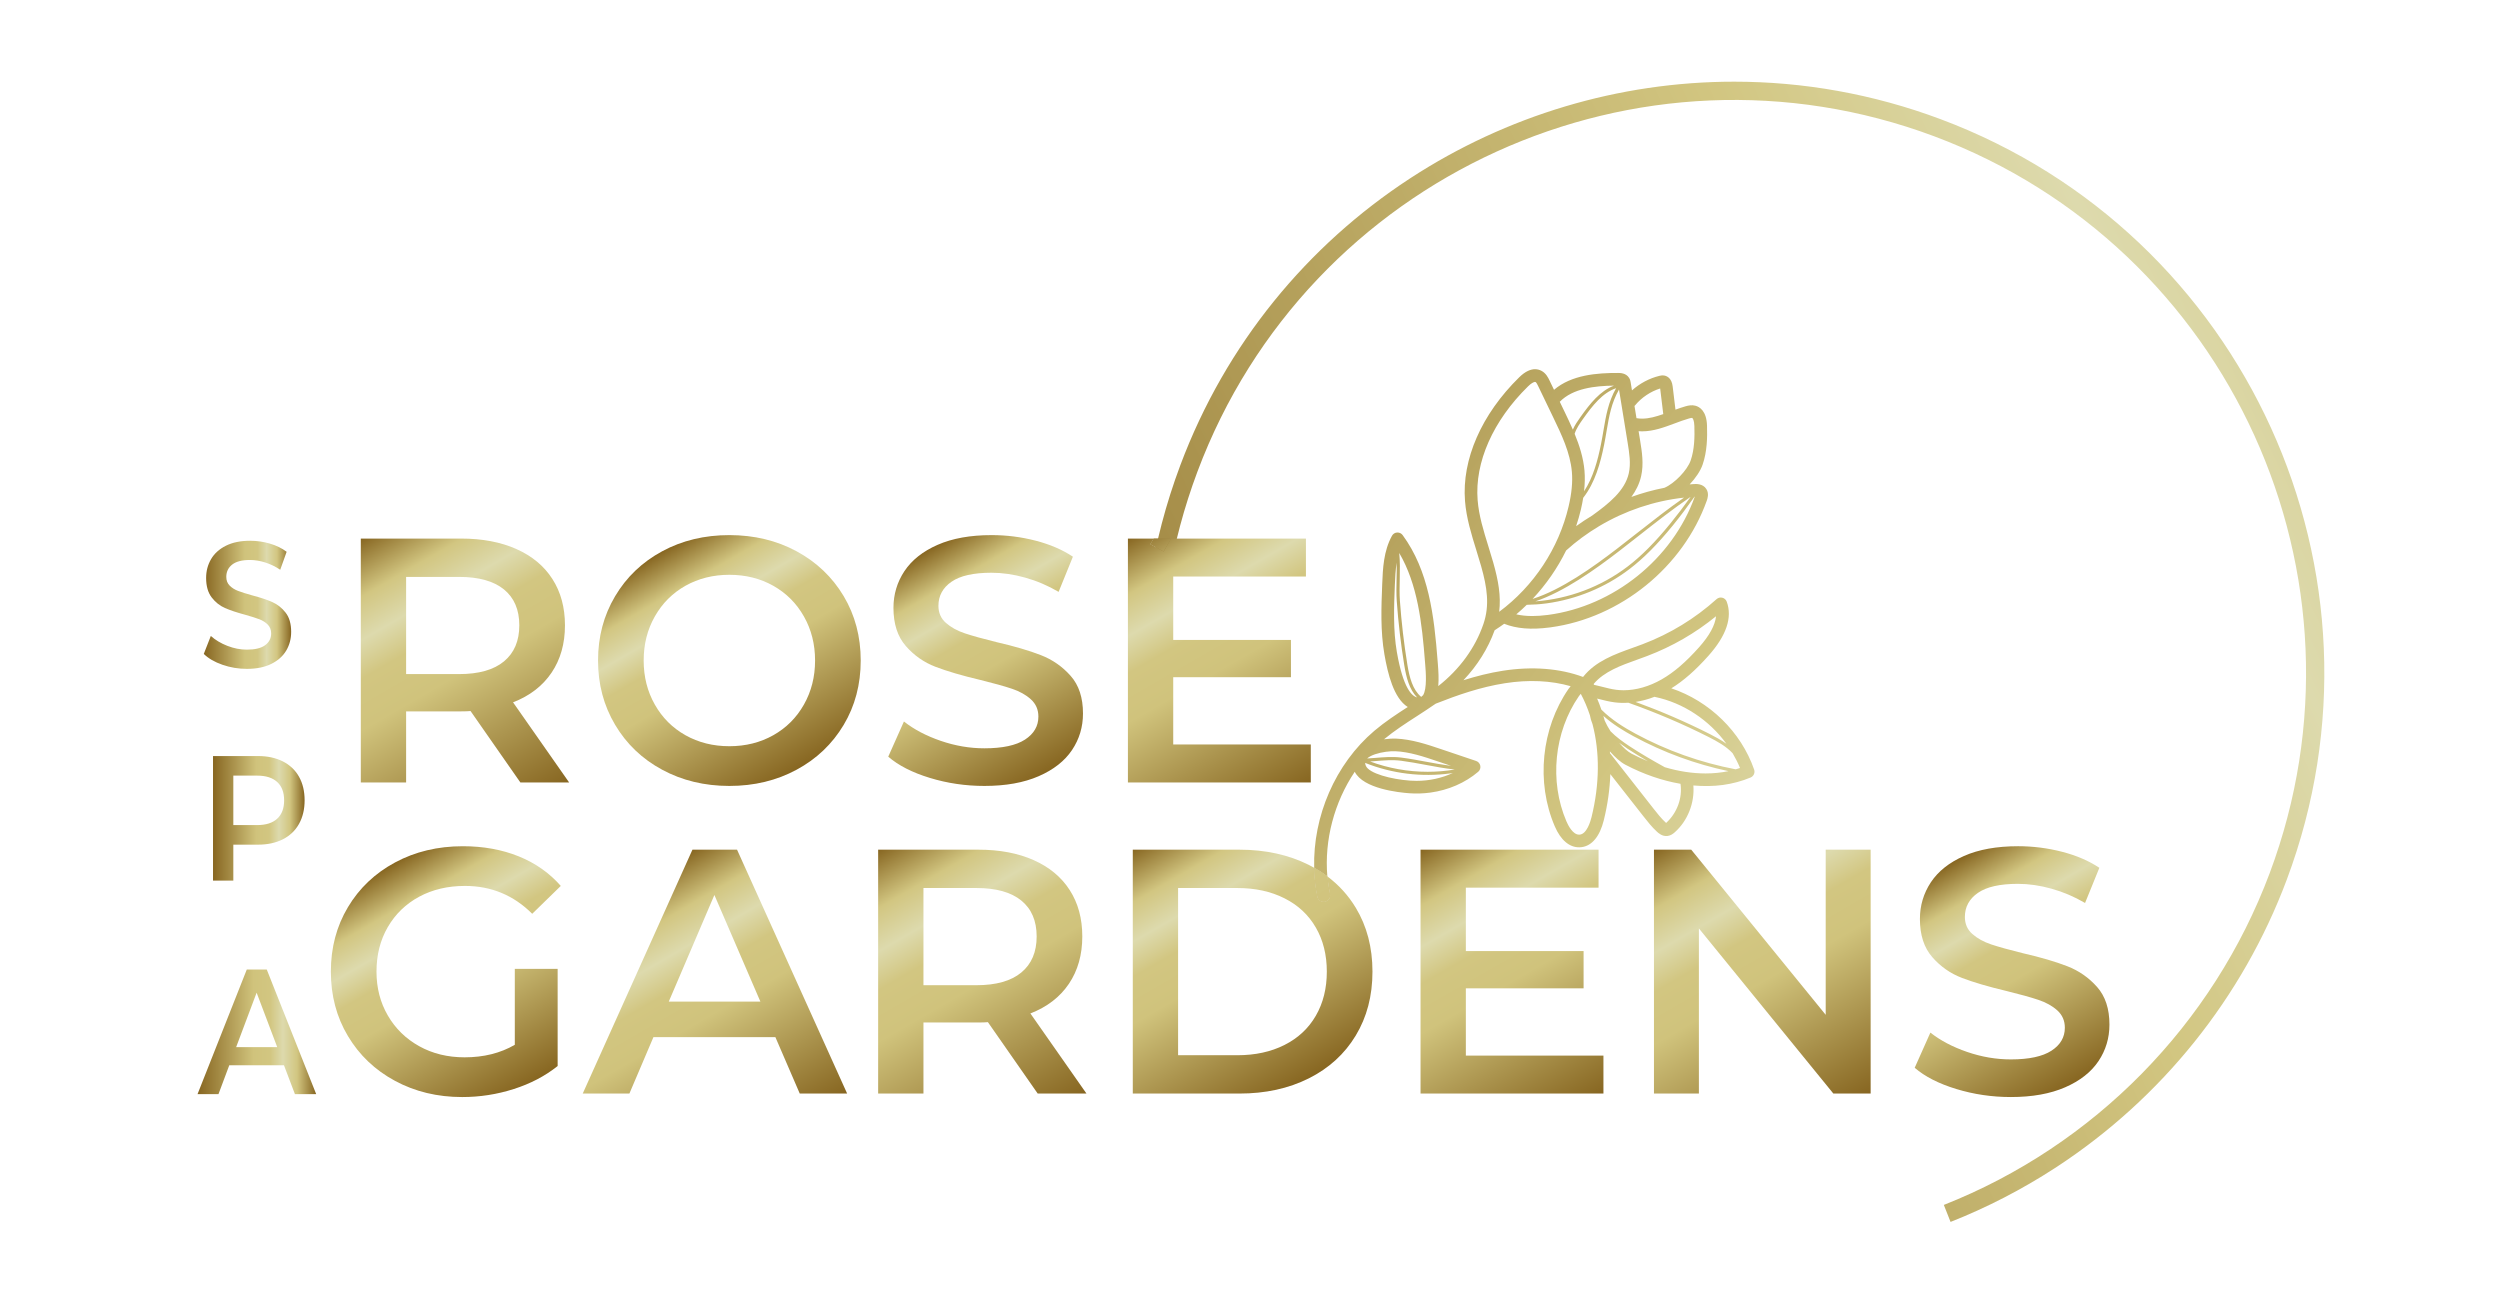 <?xml version="1.0" encoding="UTF-8" standalone="no"?>
<svg
   xmlns:dc="http://purl.org/dc/elements/1.1/"
   xmlns:cc="http://creativecommons.org/ns#"
   xmlns:rdf="http://www.w3.org/1999/02/22-rdf-syntax-ns#"
   xmlns:svg="http://www.w3.org/2000/svg"
   xmlns="http://www.w3.org/2000/svg"
   viewBox="0 0 753.339 392.871"
   height="392.871"
   width="753.339"
   xml:space="preserve"
   id="svg2"
   version="1.1"><defs
     id="defs6"><linearGradient
       id="linearGradient36"
       spreadMethod="pad"
       gradientTransform="matrix(526.91,239.823,-239.823,526.91,113.657,25.77)"
       gradientUnits="userSpaceOnUse"
       y2="0"
       x2="1"
       y1="0"
       x1="0"><stop
         id="stop24"
         offset="0"
         style="stop-opacity:1;stop-color:#876621" /><stop
         id="stop26"
         offset="0.151"
         style="stop-opacity:1;stop-color:#876621" /><stop
         id="stop28"
         offset="0.613"
         style="stop-opacity:1;stop-color:#d2c681" /><stop
         id="stop30"
         offset="0.72"
         style="stop-opacity:1;stop-color:#dddaad" /><stop
         id="stop32"
         offset="0.839"
         style="stop-opacity:1;stop-color:#d2c681" /><stop
         id="stop34"
         offset="1"
         style="stop-opacity:1;stop-color:#876621" /></linearGradient><linearGradient
       id="linearGradient66"
       spreadMethod="pad"
       gradientTransform="matrix(-35.644,61.738,-61.738,-35.644,122.931,114.545)"
       gradientUnits="userSpaceOnUse"
       y2="0"
       x2="1"
       y1="0"
       x1="0"><stop
         id="stop52"
         offset="0"
         style="stop-opacity:1;stop-color:#876621" /><stop
         id="stop54"
         offset="0"
         style="stop-opacity:1;stop-color:#876621" /><stop
         id="stop56"
         offset="0.472"
         style="stop-opacity:1;stop-color:#d0c37c" /><stop
         id="stop58"
         offset="0.613"
         style="stop-opacity:1;stop-color:#d2c681" /><stop
         id="stop60"
         offset="0.72"
         style="stop-opacity:1;stop-color:#dddaad" /><stop
         id="stop62"
         offset="0.839"
         style="stop-opacity:1;stop-color:#d2c681" /><stop
         id="stop64"
         offset="1"
         style="stop-opacity:1;stop-color:#876621" /></linearGradient><linearGradient
       id="linearGradient96"
       spreadMethod="pad"
       gradientTransform="matrix(-28.991,50.214,-50.214,-28.991,179.376,120.306)"
       gradientUnits="userSpaceOnUse"
       y2="0"
       x2="1"
       y1="0"
       x1="0"><stop
         id="stop82"
         offset="0"
         style="stop-opacity:1;stop-color:#876621" /><stop
         id="stop84"
         offset="0"
         style="stop-opacity:1;stop-color:#876621" /><stop
         id="stop86"
         offset="0.472"
         style="stop-opacity:1;stop-color:#d0c37c" /><stop
         id="stop88"
         offset="0.613"
         style="stop-opacity:1;stop-color:#d2c681" /><stop
         id="stop90"
         offset="0.72"
         style="stop-opacity:1;stop-color:#dddaad" /><stop
         id="stop92"
         offset="0.839"
         style="stop-opacity:1;stop-color:#d2c681" /><stop
         id="stop94"
         offset="1"
         style="stop-opacity:1;stop-color:#876621" /></linearGradient><linearGradient
       id="linearGradient126"
       spreadMethod="pad"
       gradientTransform="matrix(-28.502,49.366,-49.366,-28.502,237.201,120.476)"
       gradientUnits="userSpaceOnUse"
       y2="0"
       x2="1"
       y1="0"
       x1="0"><stop
         id="stop112"
         offset="0"
         style="stop-opacity:1;stop-color:#876621" /><stop
         id="stop114"
         offset="0"
         style="stop-opacity:1;stop-color:#876621" /><stop
         id="stop116"
         offset="0.472"
         style="stop-opacity:1;stop-color:#d0c37c" /><stop
         id="stop118"
         offset="0.613"
         style="stop-opacity:1;stop-color:#d2c681" /><stop
         id="stop120"
         offset="0.72"
         style="stop-opacity:1;stop-color:#dddaad" /><stop
         id="stop122"
         offset="0.839"
         style="stop-opacity:1;stop-color:#d2c681" /><stop
         id="stop124"
         offset="1"
         style="stop-opacity:1;stop-color:#876621" /></linearGradient><linearGradient
       id="linearGradient156"
       spreadMethod="pad"
       gradientTransform="matrix(-28.502,49.366,-49.366,-28.502,469.242,50.146)"
       gradientUnits="userSpaceOnUse"
       y2="0"
       x2="1"
       y1="0"
       x1="0"><stop
         id="stop142"
         offset="0"
         style="stop-opacity:1;stop-color:#876621" /><stop
         id="stop144"
         offset="0"
         style="stop-opacity:1;stop-color:#876621" /><stop
         id="stop146"
         offset="0.472"
         style="stop-opacity:1;stop-color:#d0c37c" /><stop
         id="stop148"
         offset="0.613"
         style="stop-opacity:1;stop-color:#d2c681" /><stop
         id="stop150"
         offset="0.72"
         style="stop-opacity:1;stop-color:#dddaad" /><stop
         id="stop152"
         offset="0.839"
         style="stop-opacity:1;stop-color:#d2c681" /><stop
         id="stop154"
         offset="1"
         style="stop-opacity:1;stop-color:#876621" /></linearGradient><linearGradient
       id="linearGradient186"
       spreadMethod="pad"
       gradientTransform="matrix(-34.207,59.249,-59.249,-34.207,292.749,115.79)"
       gradientUnits="userSpaceOnUse"
       y2="0"
       x2="1"
       y1="0"
       x1="0"><stop
         id="stop172"
         offset="0"
         style="stop-opacity:1;stop-color:#876621" /><stop
         id="stop174"
         offset="0"
         style="stop-opacity:1;stop-color:#876621" /><stop
         id="stop176"
         offset="0.472"
         style="stop-opacity:1;stop-color:#d0c37c" /><stop
         id="stop178"
         offset="0.613"
         style="stop-opacity:1;stop-color:#d2c681" /><stop
         id="stop180"
         offset="0.72"
         style="stop-opacity:1;stop-color:#dddaad" /><stop
         id="stop182"
         offset="0.839"
         style="stop-opacity:1;stop-color:#d2c681" /><stop
         id="stop184"
         offset="1"
         style="stop-opacity:1;stop-color:#876621" /></linearGradient><linearGradient
       id="linearGradient214"
       spreadMethod="pad"
       gradientTransform="matrix(470.415,-71.585,71.585,470.415,116.512,193.721)"
       gradientUnits="userSpaceOnUse"
       y2="0"
       x2="1"
       y1="0"
       x1="0"><stop
         id="stop202"
         offset="0"
         style="stop-opacity:1;stop-color:#876621" /><stop
         id="stop204"
         offset="0.151"
         style="stop-opacity:1;stop-color:#876621" /><stop
         id="stop206"
         offset="0.613"
         style="stop-opacity:1;stop-color:#d2c681" /><stop
         id="stop208"
         offset="0.72"
         style="stop-opacity:1;stop-color:#dddaad" /><stop
         id="stop210"
         offset="0.839"
         style="stop-opacity:1;stop-color:#d2c681" /><stop
         id="stop212"
         offset="1"
         style="stop-opacity:1;stop-color:#876621" /></linearGradient><linearGradient
       id="linearGradient244"
       spreadMethod="pad"
       gradientTransform="matrix(-34.207,59.249,-59.249,-34.207,294.126,116.584)"
       gradientUnits="userSpaceOnUse"
       y2="0"
       x2="1"
       y1="0"
       x1="0"><stop
         id="stop230"
         offset="0"
         style="stop-opacity:1;stop-color:#876621" /><stop
         id="stop232"
         offset="0"
         style="stop-opacity:1;stop-color:#876621" /><stop
         id="stop234"
         offset="0.472"
         style="stop-opacity:1;stop-color:#d0c37c" /><stop
         id="stop236"
         offset="0.613"
         style="stop-opacity:1;stop-color:#d2c681" /><stop
         id="stop238"
         offset="0.72"
         style="stop-opacity:1;stop-color:#dddaad" /><stop
         id="stop240"
         offset="0.839"
         style="stop-opacity:1;stop-color:#d2c681" /><stop
         id="stop242"
         offset="1"
         style="stop-opacity:1;stop-color:#876621" /></linearGradient><linearGradient
       id="linearGradient272"
       spreadMethod="pad"
       gradientTransform="matrix(337.653,-256.477,256.477,337.653,167.13,290.402)"
       gradientUnits="userSpaceOnUse"
       y2="0"
       x2="1"
       y1="0"
       x1="0"><stop
         id="stop260"
         offset="0"
         style="stop-opacity:1;stop-color:#876621" /><stop
         id="stop262"
         offset="0.151"
         style="stop-opacity:1;stop-color:#876621" /><stop
         id="stop264"
         offset="0.613"
         style="stop-opacity:1;stop-color:#d2c681" /><stop
         id="stop266"
         offset="0.72"
         style="stop-opacity:1;stop-color:#dddaad" /><stop
         id="stop268"
         offset="0.839"
         style="stop-opacity:1;stop-color:#d2c681" /><stop
         id="stop270"
         offset="1"
         style="stop-opacity:1;stop-color:#876621" /></linearGradient><linearGradient
       id="linearGradient302"
       spreadMethod="pad"
       gradientTransform="matrix(-29.28,50.715,-50.715,-29.28,116.501,47.857)"
       gradientUnits="userSpaceOnUse"
       y2="0"
       x2="1"
       y1="0"
       x1="0"><stop
         id="stop288"
         offset="0"
         style="stop-opacity:1;stop-color:#876621" /><stop
         id="stop290"
         offset="0"
         style="stop-opacity:1;stop-color:#876621" /><stop
         id="stop292"
         offset="0.472"
         style="stop-opacity:1;stop-color:#d0c37c" /><stop
         id="stop294"
         offset="0.613"
         style="stop-opacity:1;stop-color:#d2c681" /><stop
         id="stop296"
         offset="0.72"
         style="stop-opacity:1;stop-color:#dddaad" /><stop
         id="stop298"
         offset="0.839"
         style="stop-opacity:1;stop-color:#d2c681" /><stop
         id="stop300"
         offset="1"
         style="stop-opacity:1;stop-color:#876621" /></linearGradient><linearGradient
       id="linearGradient332"
       spreadMethod="pad"
       gradientTransform="matrix(-32.613,56.488,-56.488,-32.613,181.023,41.47)"
       gradientUnits="userSpaceOnUse"
       y2="0"
       x2="1"
       y1="0"
       x1="0"><stop
         id="stop318"
         offset="0"
         style="stop-opacity:1;stop-color:#876621" /><stop
         id="stop320"
         offset="0"
         style="stop-opacity:1;stop-color:#876621" /><stop
         id="stop322"
         offset="0.472"
         style="stop-opacity:1;stop-color:#d0c37c" /><stop
         id="stop324"
         offset="0.613"
         style="stop-opacity:1;stop-color:#d2c681" /><stop
         id="stop326"
         offset="0.72"
         style="stop-opacity:1;stop-color:#dddaad" /><stop
         id="stop328"
         offset="0.839"
         style="stop-opacity:1;stop-color:#d2c681" /><stop
         id="stop330"
         offset="1"
         style="stop-opacity:1;stop-color:#876621" /></linearGradient><linearGradient
       id="linearGradient362"
       spreadMethod="pad"
       gradientTransform="matrix(-35.645,61.739,-61.739,-35.645,239.881,44.214)"
       gradientUnits="userSpaceOnUse"
       y2="0"
       x2="1"
       y1="0"
       x1="0"><stop
         id="stop348"
         offset="0"
         style="stop-opacity:1;stop-color:#876621" /><stop
         id="stop350"
         offset="0"
         style="stop-opacity:1;stop-color:#876621" /><stop
         id="stop352"
         offset="0.472"
         style="stop-opacity:1;stop-color:#d0c37c" /><stop
         id="stop354"
         offset="0.613"
         style="stop-opacity:1;stop-color:#d2c681" /><stop
         id="stop356"
         offset="0.72"
         style="stop-opacity:1;stop-color:#dddaad" /><stop
         id="stop358"
         offset="0.839"
         style="stop-opacity:1;stop-color:#d2c681" /><stop
         id="stop360"
         offset="1"
         style="stop-opacity:1;stop-color:#876621" /></linearGradient><linearGradient
       id="linearGradient392"
       spreadMethod="pad"
       gradientTransform="matrix(-32.357,56.043,-56.043,-32.357,296.815,51.444)"
       gradientUnits="userSpaceOnUse"
       y2="0"
       x2="1"
       y1="0"
       x1="0"><stop
         id="stop378"
         offset="0"
         style="stop-opacity:1;stop-color:#876621" /><stop
         id="stop380"
         offset="0"
         style="stop-opacity:1;stop-color:#876621" /><stop
         id="stop382"
         offset="0.472"
         style="stop-opacity:1;stop-color:#d0c37c" /><stop
         id="stop384"
         offset="0.613"
         style="stop-opacity:1;stop-color:#d2c681" /><stop
         id="stop386"
         offset="0.72"
         style="stop-opacity:1;stop-color:#dddaad" /><stop
         id="stop388"
         offset="0.839"
         style="stop-opacity:1;stop-color:#d2c681" /><stop
         id="stop390"
         offset="1"
         style="stop-opacity:1;stop-color:#876621" /></linearGradient><linearGradient
       id="linearGradient420"
       spreadMethod="pad"
       gradientTransform="matrix(337.653,-256.477,256.477,337.653,121.081,229.778)"
       gradientUnits="userSpaceOnUse"
       y2="0"
       x2="1"
       y1="0"
       x1="0"><stop
         id="stop408"
         offset="0"
         style="stop-opacity:1;stop-color:#876621" /><stop
         id="stop410"
         offset="0.151"
         style="stop-opacity:1;stop-color:#876621" /><stop
         id="stop412"
         offset="0.613"
         style="stop-opacity:1;stop-color:#d2c681" /><stop
         id="stop414"
         offset="0.72"
         style="stop-opacity:1;stop-color:#dddaad" /><stop
         id="stop416"
         offset="0.839"
         style="stop-opacity:1;stop-color:#d2c681" /><stop
         id="stop418"
         offset="1"
         style="stop-opacity:1;stop-color:#876621" /></linearGradient><linearGradient
       id="linearGradient450"
       spreadMethod="pad"
       gradientTransform="matrix(-32.357,56.043,-56.043,-32.357,317.13,63.173)"
       gradientUnits="userSpaceOnUse"
       y2="0"
       x2="1"
       y1="0"
       x1="0"><stop
         id="stop436"
         offset="0"
         style="stop-opacity:1;stop-color:#876621" /><stop
         id="stop438"
         offset="0"
         style="stop-opacity:1;stop-color:#876621" /><stop
         id="stop440"
         offset="0.472"
         style="stop-opacity:1;stop-color:#d0c37c" /><stop
         id="stop442"
         offset="0.613"
         style="stop-opacity:1;stop-color:#d2c681" /><stop
         id="stop444"
         offset="0.72"
         style="stop-opacity:1;stop-color:#dddaad" /><stop
         id="stop446"
         offset="0.839"
         style="stop-opacity:1;stop-color:#d2c681" /><stop
         id="stop448"
         offset="1"
         style="stop-opacity:1;stop-color:#876621" /></linearGradient><linearGradient
       id="linearGradient480"
       spreadMethod="pad"
       gradientTransform="matrix(-34.208,59.25,-59.25,-34.208,358.902,45.459)"
       gradientUnits="userSpaceOnUse"
       y2="0"
       x2="1"
       y1="0"
       x1="0"><stop
         id="stop466"
         offset="0"
         style="stop-opacity:1;stop-color:#876621" /><stop
         id="stop468"
         offset="0"
         style="stop-opacity:1;stop-color:#876621" /><stop
         id="stop470"
         offset="0.472"
         style="stop-opacity:1;stop-color:#d0c37c" /><stop
         id="stop472"
         offset="0.613"
         style="stop-opacity:1;stop-color:#d2c681" /><stop
         id="stop474"
         offset="0.72"
         style="stop-opacity:1;stop-color:#dddaad" /><stop
         id="stop476"
         offset="0.839"
         style="stop-opacity:1;stop-color:#d2c681" /><stop
         id="stop478"
         offset="1"
         style="stop-opacity:1;stop-color:#876621" /></linearGradient><linearGradient
       id="linearGradient510"
       spreadMethod="pad"
       gradientTransform="matrix(-36.118,62.558,-62.558,-36.118,416.441,43.805)"
       gradientUnits="userSpaceOnUse"
       y2="0"
       x2="1"
       y1="0"
       x1="0"><stop
         id="stop496"
         offset="0"
         style="stop-opacity:1;stop-color:#876621" /><stop
         id="stop498"
         offset="0"
         style="stop-opacity:1;stop-color:#876621" /><stop
         id="stop500"
         offset="0.472"
         style="stop-opacity:1;stop-color:#d0c37c" /><stop
         id="stop502"
         offset="0.613"
         style="stop-opacity:1;stop-color:#d2c681" /><stop
         id="stop504"
         offset="0.72"
         style="stop-opacity:1;stop-color:#dddaad" /><stop
         id="stop506"
         offset="0.839"
         style="stop-opacity:1;stop-color:#d2c681" /><stop
         id="stop508"
         offset="1"
         style="stop-opacity:1;stop-color:#876621" /></linearGradient><linearGradient
       id="linearGradient540"
       spreadMethod="pad"
       gradientTransform="matrix(19.75,0,0,19.75,46.069,158.006)"
       gradientUnits="userSpaceOnUse"
       y2="0"
       x2="1"
       y1="0"
       x1="0"><stop
         id="stop526"
         offset="0"
         style="stop-opacity:1;stop-color:#876621" /><stop
         id="stop528"
         offset="0"
         style="stop-opacity:1;stop-color:#876621" /><stop
         id="stop530"
         offset="0.472"
         style="stop-opacity:1;stop-color:#d0c37c" /><stop
         id="stop532"
         offset="0.613"
         style="stop-opacity:1;stop-color:#d2c681" /><stop
         id="stop534"
         offset="0.72"
         style="stop-opacity:1;stop-color:#dddaad" /><stop
         id="stop536"
         offset="0.839"
         style="stop-opacity:1;stop-color:#d2c681" /><stop
         id="stop538"
         offset="1"
         style="stop-opacity:1;stop-color:#876621" /></linearGradient><linearGradient
       id="linearGradient570"
       spreadMethod="pad"
       gradientTransform="matrix(20.704,0,0,20.704,48.154,109.738)"
       gradientUnits="userSpaceOnUse"
       y2="0"
       x2="1"
       y1="0"
       x1="0"><stop
         id="stop556"
         offset="0"
         style="stop-opacity:1;stop-color:#876621" /><stop
         id="stop558"
         offset="0"
         style="stop-opacity:1;stop-color:#876621" /><stop
         id="stop560"
         offset="0.472"
         style="stop-opacity:1;stop-color:#d0c37c" /><stop
         id="stop562"
         offset="0.613"
         style="stop-opacity:1;stop-color:#d2c681" /><stop
         id="stop564"
         offset="0.72"
         style="stop-opacity:1;stop-color:#dddaad" /><stop
         id="stop566"
         offset="0.839"
         style="stop-opacity:1;stop-color:#d2c681" /><stop
         id="stop568"
         offset="1"
         style="stop-opacity:1;stop-color:#876621" /></linearGradient><linearGradient
       id="linearGradient600"
       spreadMethod="pad"
       gradientTransform="matrix(26.817,0,0,26.817,44.656,61.471)"
       gradientUnits="userSpaceOnUse"
       y2="0"
       x2="1"
       y1="0"
       x1="0"><stop
         id="stop586"
         offset="0"
         style="stop-opacity:1;stop-color:#876621" /><stop
         id="stop588"
         offset="0"
         style="stop-opacity:1;stop-color:#876621" /><stop
         id="stop590"
         offset="0.472"
         style="stop-opacity:1;stop-color:#d0c37c" /><stop
         id="stop592"
         offset="0.613"
         style="stop-opacity:1;stop-color:#d2c681" /><stop
         id="stop594"
         offset="0.72"
         style="stop-opacity:1;stop-color:#dddaad" /><stop
         id="stop596"
         offset="0.839"
         style="stop-opacity:1;stop-color:#d2c681" /><stop
         id="stop598"
         offset="1"
         style="stop-opacity:1;stop-color:#876621" /></linearGradient></defs><g
     transform="matrix(1.333,0,0,-1.333,0,392.871)"
     id="g10"><g
       id="g12"><g
         id="g14"><g
           id="g20"><g
             id="g22"><path
               id="path38"
               style="fill:url(#linearGradient36);stroke:none"
               d="m 318.961,254.534 -0.352,-0.229 c -22.935,-15.018 -41.466,-37.181 -51.794,-64.764 v 0 c -6.513,-17.395 -9.3,-35.516 -8.313,-53.886 v 0 l 4.013,2.618 c -0.596,16.979 2.141,33.718 8.17,49.819 v 0 c 25.023,66.829 99.749,100.84 166.577,75.818 v 0 c 66.829,-25.023 100.84,-99.748 75.816,-166.577 v 0 C 500.268,63.117 473.421,35.785 439.419,22.344 v 0 l 1.52,-3.843 c 8.309,3.285 16.21,7.379 23.597,12.175 v 0 l 0.496,0.323 c 23.566,15.451 41.898,38.125 51.917,64.885 v 0 c 25.82,68.961 -9.277,146.074 -78.239,171.894 v 0 c -15.373,5.756 -31.158,8.484 -46.684,8.485 v 0 c -26.119,0.002 -51.516,-7.717 -73.065,-21.729" /></g></g></g></g><g
       id="g40"><g
         id="g42"><g
           id="g48"><g
             id="g50"><path
               id="path68"
               style="fill:url(#linearGradient66);stroke:none"
               d="M 81.563,172.978 V 117.85 h 10.242 v 16.066 h 12.438 c 0.943,0 1.655,0.026 2.129,0.078 v 0 l 11.26,-16.144 h 11.023 v 0 l -12.676,18.111 c 3.78,1.468 6.678,3.705 8.703,6.697 v 0 c 2.019,2.993 3.032,6.563 3.032,10.709 v 0 c 0,4.045 -0.949,7.531 -2.84,10.473 v 0 c -1.884,2.942 -4.602,5.196 -8.146,6.774 v 0 c -3.544,1.577 -7.71,2.364 -12.485,2.364 v 0 z m 10.242,-8.664 h 11.964 c 4.461,0 7.852,-0.949 10.158,-2.833 v 0 c 2.314,-1.89 3.468,-4.595 3.468,-8.114 v 0 c 0,-3.518 -1.154,-6.235 -3.468,-8.151 v 0 c -2.306,-1.916 -5.697,-2.872 -10.158,-2.872 v 0 H 91.805 Z" /></g></g></g></g><g
       id="g70"><g
         id="g72"><g
           id="g78"><g
             id="g80"><path
               id="path98"
               style="fill:url(#linearGradient96);stroke:none"
               d="m 149.683,170.102 c -4.519,-2.443 -8.063,-5.827 -10.633,-10.159 v 0 c -2.576,-4.332 -3.857,-9.178 -3.857,-14.528 v 0 c 0,-5.359 1.281,-10.197 3.857,-14.53 v 0 c 2.57,-4.332 6.114,-7.723 10.633,-10.157 v 0 c 4.511,-2.443 9.581,-3.667 15.195,-3.667 v 0 c 5.621,0 10.683,1.224 15.202,3.667 v 0 c 4.512,2.434 8.056,5.812 10.632,10.119 v 0 c 2.571,4.301 3.859,9.158 3.859,14.568 v 0 c 0,5.402 -1.288,10.26 -3.859,14.566 v 0 c -2.576,4.307 -6.12,7.678 -10.632,10.121 v 0 c -4.519,2.441 -9.581,3.658 -15.202,3.658 v 0 c -5.614,0 -10.684,-1.217 -15.195,-3.658 m 5.274,-41.581 c -2.942,1.652 -5.248,3.96 -6.929,6.928 v 0 c -1.685,2.966 -2.523,6.287 -2.523,9.966 v 0 c 0,3.671 0.838,6.991 2.523,9.958 v 0 c 1.681,2.968 3.987,5.281 6.929,6.935 v 0 c 2.942,1.653 6.248,2.48 9.921,2.48 v 0 c 3.679,0 6.986,-0.827 9.927,-2.48 v 0 c 2.936,-1.654 5.25,-3.967 6.927,-6.935 v 0 c 1.681,-2.967 2.521,-6.287 2.521,-9.958 v 0 c 0,-3.679 -0.84,-7 -2.521,-9.966 v 0 c -1.677,-2.968 -3.991,-5.276 -6.927,-6.928 v 0 c -2.941,-1.653 -6.248,-2.481 -9.927,-2.481 v 0 c -3.673,0 -6.979,0.828 -9.921,2.481" /></g></g></g></g><g
       id="g100"><g
         id="g102"><g
           id="g108"><g
             id="g110"><path
               id="path128"
               style="fill:url(#linearGradient126);stroke:none"
               d="m 211.938,171.556 c -3.332,-1.468 -5.825,-3.448 -7.485,-5.941 v 0 c -1.654,-2.499 -2.48,-5.268 -2.48,-8.312 v 0 c 0,-3.621 0.935,-6.493 2.8,-8.62 v 0 c 1.859,-2.128 4.095,-3.691 6.691,-4.686 v 0 c 2.601,-0.999 5.999,-1.999 10.197,-2.992 v 0 c 2.992,-0.736 5.357,-1.391 7.088,-1.974 v 0 c 1.737,-0.578 3.166,-1.377 4.294,-2.398 v 0 c 1.128,-1.024 1.691,-2.325 1.691,-3.902 v 0 c 0,-2.154 -1.012,-3.884 -3.031,-5.198 v 0 c -2.019,-1.307 -5.076,-1.967 -9.171,-1.967 v 0 c -3.313,0 -6.608,0.564 -9.888,1.691 v 0 c -3.282,1.129 -6.051,2.59 -8.306,4.373 v 0 l -3.544,-7.955 c 2.307,-1.993 5.447,-3.595 9.407,-4.799 v 0 c 3.968,-1.212 8.076,-1.815 12.331,-1.815 v 0 c 4.826,0 8.922,0.738 12.28,2.205 v 0 c 3.364,1.468 5.87,3.442 7.524,5.909 v 0 c 1.654,2.468 2.48,5.223 2.48,8.268 v 0 c 0,3.568 -0.929,6.402 -2.794,8.504 v 0 c -1.865,2.102 -4.109,3.667 -6.736,4.685 v 0 c -2.628,1.026 -5.986,2.012 -10.081,2.954 v 0 c -2.993,0.737 -5.352,1.391 -7.088,1.968 v 0 c -1.731,0.577 -3.16,1.365 -4.288,2.365 v 0 c -1.134,0.993 -1.692,2.281 -1.692,3.857 v 0 c 0,2.257 0.98,4.07 2.948,5.435 v 0 c 1.974,1.366 4.974,2.044 9.017,2.044 v 0 c 2.468,0 5.019,-0.364 7.64,-1.101 v 0 c 2.628,-0.731 5.146,-1.808 7.563,-3.224 v 0 l 3.23,7.953 c -2.366,1.571 -5.173,2.781 -8.428,3.621 v 0 c -3.256,0.84 -6.563,1.256 -9.921,1.256 v 0 c -4.832,0 -8.915,-0.731 -12.248,-2.204" /></g></g></g></g><g
       id="g130"><g
         id="g132"><g
           id="g138"><g
             id="g140"><path
               id="path158"
               style="fill:url(#linearGradient156);stroke:none"
               d="m 443.979,101.226 c -3.332,-1.468 -5.825,-3.448 -7.485,-5.941 v 0 c -1.654,-2.499 -2.481,-5.269 -2.481,-8.313 v 0 c 0,-3.62 0.936,-6.492 2.802,-8.62 v 0 c 1.858,-2.127 4.095,-3.691 6.691,-4.684 v 0 c 2.601,-1 5.999,-2 10.196,-2.994 v 0 c 2.992,-0.736 5.357,-1.39 7.087,-1.973 v 0 c 1.738,-0.578 3.167,-1.377 4.296,-2.397 v 0 c 1.128,-1.025 1.69,-2.327 1.69,-3.903 v 0 c 0,-2.154 -1.012,-3.885 -3.03,-5.198 v 0 c -2.019,-1.308 -5.076,-1.966 -9.171,-1.966 v 0 c -3.314,0 -6.608,0.562 -9.889,1.69 v 0 c -3.282,1.128 -6.051,2.589 -8.306,4.372 v 0 l -3.545,-7.954 c 2.308,-1.994 5.449,-3.596 9.409,-4.8 v 0 c 3.966,-1.211 8.075,-1.814 12.331,-1.814 v 0 c 4.826,0 8.921,0.738 12.279,2.205 v 0 c 3.365,1.468 5.87,3.441 7.523,5.908 v 0 c 1.655,2.468 2.481,5.224 2.481,8.269 v 0 c 0,3.568 -0.93,6.402 -2.794,8.504 v 0 c -1.865,2.102 -4.108,3.666 -6.735,4.685 v 0 c -2.628,1.025 -5.986,2.012 -10.082,2.954 v 0 c -2.993,0.737 -5.351,1.391 -7.088,1.967 v 0 c -1.73,0.577 -3.159,1.366 -4.287,2.365 v 0 c -1.135,0.993 -1.693,2.282 -1.693,3.858 v 0 c 0,2.256 0.98,4.07 2.948,5.435 v 0 c 1.974,1.365 4.974,2.044 9.017,2.044 v 0 c 2.468,0 5.019,-0.365 7.641,-1.102 v 0 c 2.627,-0.731 5.146,-1.807 7.562,-3.224 v 0 l 3.23,7.954 c -2.365,1.571 -5.172,2.781 -8.428,3.62 v 0 c -3.256,0.841 -6.562,1.257 -9.921,1.257 v 0 c -4.832,0 -8.914,-0.731 -12.248,-2.204" /></g></g></g></g><g
       id="g160"><g
         id="g162"><g
           id="g168"><g
             id="g170"><path
               id="path188"
               style="fill:url(#linearGradient186);stroke:none"
               d="m 264.743,172.978 c -0.581,-0.963 -1.154,-1.934 -1.707,-2.919 v 0 l -2.96,1.661 c 0.237,0.424 0.486,0.839 0.729,1.258 v 0 h -5.831 V 117.85 h 41.342 0.001 v 8.581 h -31.101 v 15.202 h 26.615 v 8.428 h -26.615 v 14.329 h 29.999 v 8.588 z" /></g></g></g></g><g
       id="g190"><g
         id="g192"><g
           id="g198"><g
             id="g200"><path
               id="path216"
               style="fill:url(#linearGradient214);stroke:none"
               d="m 260.805,172.978 c -0.243,-0.419 -0.492,-0.834 -0.729,-1.258 v 0 l 2.96,-1.661 c 0.553,0.985 1.126,1.956 1.707,2.919 v 0 z" /></g></g></g></g><g
       id="g218"><g
         id="g220"><g
           id="g226"><g
             id="g228"><path
               id="path246"
               style="fill:url(#linearGradient244);stroke:none"
               d="m 260.805,172.978 c -0.243,-0.419 -0.492,-0.834 -0.729,-1.258 v 0 l 2.96,-1.661 c 0.553,0.985 1.126,1.956 1.707,2.919 v 0 z" /></g></g></g></g><g
       id="g248"><g
         id="g250"><g
           id="g256"><g
             id="g258"><path
               id="path274"
               style="fill:url(#linearGradient272);stroke:none"
               d="m 343.428,209.434 c -8.533,-8.375 -12.998,-18.576 -12.249,-27.99 v 0 c 0.306,-3.849 1.45,-7.533 2.557,-11.099 v 0 c 0.374,-1.204 0.747,-2.408 1.088,-3.616 v 0 c 1.353,-4.786 1.958,-8.838 0.524,-13.039 v 0 c -0.004,-0.015 -0.01,-0.029 -0.014,-0.043 v 0 c -1.859,-5.413 -5.383,-10.224 -10.203,-14.018 v 0 c 0.142,1.604 0.044,3.367 -0.095,5.048 v 0 l -0.04,0.493 c -0.805,10.474 -2.017,20.543 -7.92,28.597 v 0 c -0.288,0.392 -0.757,0.612 -1.244,0.58 v 0 c -0.487,-0.021 -0.926,-0.308 -1.161,-0.734 v 0 c -1.911,-3.458 -2.069,-7.433 -2.21,-10.942 v 0 c -0.208,-5.202 -0.424,-10.579 0.499,-15.883 v 0 c 0.752,-4.325 2.101,-9.915 5.275,-11.884 v 0 c -2.555,-1.646 -5.163,-3.358 -7.541,-5.373 v 0 c -8.856,-7.508 -13.916,-19.362 -13.612,-30.979 v 0 c 1.052,-0.591 2.043,-1.239 2.977,-1.938 v 0 c -0.706,8.235 1.574,16.761 6.192,23.648 v 0 c 1.923,-3.829 9.926,-4.688 12.381,-4.86 v 0 c 1.59,-0.112 3.174,-0.057 4.72,0.154 v 0 c 4.045,0.553 7.831,2.177 10.807,4.703 v 0 c 0.393,0.333 0.576,0.852 0.48,1.358 v 0 c -0.096,0.507 -0.46,0.923 -0.948,1.088 v 0 l -7.833,2.643 c -3.289,1.111 -6.69,2.26 -10.329,2.414 v 0 c -0.573,0.025 -1.547,-0.006 -2.66,-0.156 v 0 c 2.344,1.94 4.97,3.643 7.52,5.284 v 0 c 1.404,0.904 2.798,1.82 4.17,2.768 v 0 c 4.898,1.939 10.139,3.763 15.636,4.618 v 0 c 5.363,0.848 10.449,0.602 14.865,-0.669 v 0 c -0.167,-0.186 -0.327,-0.39 -0.482,-0.613 v 0 c -6.165,-8.915 -7.385,-21.114 -3.103,-31.074 v 0 c 1.334,-3.106 3.318,-4.788 5.586,-4.735 v 0 c 0.172,0.005 0.341,0.018 0.508,0.041 v 0 c 2.329,0.318 4.088,2.453 4.982,6.078 v 0 c 0.873,3.538 1.359,7.034 1.48,10.428 v 0 l 7.485,-9.542 c 0.928,-1.184 1.889,-2.406 3.062,-3.487 v 0 c 0.325,-0.298 1.185,-1.09 2.364,-0.954 v 0 c 0.021,0.003 0.04,0.006 0.06,0.008 v 0 c 0.691,0.095 1.192,0.468 1.595,0.825 v 0 c 2.941,2.615 4.509,6.665 4.203,10.584 v 0 c 2.287,-0.198 4.522,-0.181 6.661,0.111 v 0 c 2.203,0.301 4.309,0.864 6.28,1.69 v 0 c 0.695,0.291 1.046,1.076 0.798,1.788 v 0 c -2.973,8.576 -10.138,15.501 -18.722,18.368 v 0 c 2.768,1.712 5.462,4.073 8.409,7.381 v 0 c 4.044,4.54 5.429,8.65 4.115,12.212 v 0 c -0.163,0.444 -0.538,0.779 -0.997,0.893 v 0 c -0.462,0.118 -0.949,-0.007 -1.301,-0.324 v 0 c -4.913,-4.415 -10.537,-7.839 -16.712,-10.182 v 0 c -0.722,-0.274 -1.456,-0.537 -2.195,-0.802 v 0 c -4.123,-1.477 -8.386,-3.004 -11.229,-6.549 v 0 c -0.015,-0.019 -0.028,-0.036 -0.043,-0.055 v 0 c -5.271,1.949 -11.512,2.433 -18.11,1.406 v 0 c -3.076,-0.48 -6.053,-1.242 -8.931,-2.15 v 0 c 3.145,3.324 5.552,7.14 7.055,11.303 v 0 c 0.734,0.463 1.449,0.956 2.153,1.46 v 0 c 2.792,-1.104 6.052,-1.376 10.228,-0.838 v 0 c 0.102,0.013 0.204,0.027 0.305,0.041 v 0 c 15.773,2.155 29.921,13.622 35.268,28.623 v 0 c 0.155,0.438 0.569,1.6 -0.095,2.637 v 0 c -0.792,1.237 -2.309,1.154 -2.81,1.126 v 0 c -0.321,-0.019 -0.642,-0.053 -0.962,-0.077 v 0 c 1.333,1.416 2.427,3.021 2.928,4.467 v 0 c 1.022,2.962 1.076,6.122 0.994,8.822 v 0 c -0.103,3.342 -1.699,4.254 -2.64,4.498 v 0 c -0.796,0.211 -1.537,0.057 -2.221,-0.136 v 0 c -0.759,-0.216 -1.515,-0.479 -2.272,-0.753 v 0 l -0.634,5.264 c -0.219,1.801 -1.217,2.291 -1.79,2.424 v 0 c -0.526,0.121 -0.984,0.008 -1.202,-0.047 v 0 c -2.302,-0.568 -4.445,-1.715 -6.207,-3.293 v 0 l -0.288,1.782 c -0.039,0.241 -0.106,0.645 -0.356,1.046 v 0 c -0.69,1.108 -2.016,1.113 -2.45,1.115 v 0 c -4.786,0.024 -10.585,-0.427 -14.527,-3.812 v 0 l -1.007,2.091 c -0.323,0.669 -0.81,1.683 -1.868,2.223 v 0 c -0.384,0.198 -0.859,0.347 -1.417,0.347 v 0 c -0.96,0 -2.165,-0.441 -3.58,-1.832 m -5.85,-41.928 c -0.347,1.232 -0.728,2.459 -1.109,3.688 v 0 c -1.109,3.572 -2.157,6.946 -2.437,10.475 v 0 c -0.681,8.569 3.472,17.943 11.401,25.723 v 0 c 0.705,0.694 1.234,0.959 1.515,0.997 v 0 c 0.076,0.011 0.134,0.004 0.172,-0.015 v 0 c 0.202,-0.103 0.457,-0.635 0.595,-0.92 v 0 l 3.371,-7.001 c 1.903,-3.952 3.873,-8.039 4.251,-12.379 v 0 c 0.2,-2.304 -0.04,-4.863 -0.738,-7.822 v 0 c -2.238,-9.513 -7.881,-18.024 -15.697,-23.828 v 0 c 0.445,3.582 -0.205,7.119 -1.324,11.082 m 16.087,34.189 -1.066,2.211 c 2.971,3.035 7.946,3.605 12.265,3.647 v 0 c -3.156,-1.183 -5.412,-4.044 -7.615,-7.145 v 0 c -0.58,-0.817 -1.24,-1.755 -1.693,-2.794 v 0 c -0.612,1.411 -1.263,2.777 -1.891,4.081 m 4.522,-13.372 c -0.254,2.917 -1.144,5.709 -2.228,8.34 v 0 c 0.39,1.237 1.192,2.372 1.873,3.331 v 0 c 2.185,3.077 4.411,5.921 7.498,6.981 v 0 c -1.762,-3.111 -2.292,-6.244 -2.851,-9.548 v 0 c -0.173,-1.025 -0.351,-2.076 -0.571,-3.162 v 0 c -0.719,-3.569 -1.747,-7.457 -3.82,-10.6 v 0 c 0.184,1.644 0.227,3.195 0.099,4.658 m 11.753,11.876 -0.45,2.772 c 0.034,0.033 0.078,0.051 0.108,0.089 v 0 c 1.491,1.825 3.537,3.169 5.697,3.849 v 0 l 0.7,-5.791 c -1.641,-0.579 -3.229,-1.027 -4.783,-1.027 v 0 c -0.426,0 -0.85,0.034 -1.272,0.108 m -12.555,-20.601 c 0.21,0.894 0.375,1.754 0.51,2.591 v 0 c 2.676,3.406 3.895,7.873 4.715,11.936 v 0 c 0.221,1.093 0.399,2.151 0.574,3.182 v 0 c 0.575,3.393 1.093,6.358 2.807,9.359 v 0 l 1.947,-11.991 c 0.378,-2.334 0.77,-4.75 0.256,-6.973 v 0 c -0.903,-3.913 -4.414,-6.739 -8.262,-9.516 v 0 c -1.245,-0.746 -2.458,-1.547 -3.638,-2.402 v 0 c 0.418,1.252 0.787,2.523 1.091,3.814 m 21.187,19.415 c 1.079,0.403 2.155,0.806 3.236,1.114 v 0 c 0.139,0.037 0.564,0.155 0.716,0.119 v 0 c 0.142,-0.036 0.464,-0.545 0.502,-1.816 v 0 c 0.076,-2.441 0.034,-5.276 -0.838,-7.802 v 0 c -0.759,-2.194 -3.671,-5.214 -5.93,-6.169 v 0 c -2.541,-0.496 -5.039,-1.188 -7.47,-2.064 v 0 c 1.014,1.39 1.791,2.915 2.195,4.662 v 0 c 0.64,2.771 0.182,5.59 -0.221,8.076 v 0 l -0.344,2.116 c 0.266,-0.019 0.53,-0.029 0.794,-0.029 v 0 c 2.554,0 4.989,0.906 7.36,1.793 m -35.805,-43.164 c 0.816,0.69 1.603,1.409 2.365,2.154 v 0 c 1.507,0.032 3.01,0.126 4.498,0.329 v 0 c 6.778,0.926 13.283,3.601 18.745,7.768 v 0 c 3.17,2.418 6.272,5.539 9.764,9.824 v 0 c 1.711,2.101 3.348,4.296 4.914,6.52 v 0 c 0.012,0 0.024,0.002 0.036,0.003 v 0 c 0.009,0.002 0.019,0.001 0.027,0.003 v 0 c -5.042,-14.081 -18.387,-24.791 -33.223,-26.733 v 0 c -1.265,-0.164 -2.429,-0.246 -3.506,-0.246 v 0 c -1.33,0 -2.527,0.125 -3.62,0.378 m 23.373,14.398 c 1.537,1.183 3.034,2.359 4.516,3.526 v 0 c 3.821,3.003 7.456,5.861 11.458,8.597 v 0 c 0.012,0.001 0.024,0.001 0.037,0.002 v 0 c -1.457,-2.047 -2.987,-4.058 -4.567,-5.996 v 0 c -3.455,-4.241 -6.519,-7.325 -9.641,-9.707 v 0 c -6.028,-4.597 -13.344,-7.338 -20.881,-7.886 v 0 c 6.491,2.173 13.49,7.159 19.078,11.464 m -12.105,0.05 c 0.007,0.005 0.014,0.006 0.02,0.013 v 0 c 2.28,2.058 4.757,3.872 7.372,5.438 v 0 c 0.022,0.014 0.044,0.021 0.066,0.036 v 0 l 0.026,0.02 c 5.836,3.477 12.385,5.689 19.166,6.434 v 0 c -3.615,-2.53 -6.972,-5.152 -10.472,-7.903 v 0 c -1.479,-1.163 -2.975,-2.34 -4.51,-3.521 v 0 c -5.656,-4.357 -12.763,-9.413 -19.254,-11.474 v 0 c 3.058,3.249 5.617,6.951 7.586,10.957 M 318.151,144.46 c -0.776,4.759 -1.344,9.614 -1.69,14.428 v 0 c -0.113,1.562 -0.077,3.21 -0.038,4.954 v 0 c 0.042,1.968 0.075,3.977 -0.112,5.875 v 0 c 4.142,-7.067 5.139,-15.75 5.834,-24.768 v 0 l 0.04,-0.508 c 0.127,-1.536 0.45,-5.448 -0.506,-6.904 v 0 c -0.158,-0.096 -0.291,-0.215 -0.398,-0.358 v 0 c -1.942,1.616 -2.666,4.431 -3.13,7.281 m -2.372,2.818 c -0.871,5.004 -0.661,10.227 -0.459,15.278 v 0 c 0.065,1.608 0.148,3.322 0.404,4.996 v 0 c 0.029,-1.221 0.009,-2.465 -0.018,-3.693 v 0 c -0.035,-1.685 -0.073,-3.426 0.042,-5.023 v 0 c 0.347,-4.835 0.918,-9.71 1.697,-14.492 v 0 c 0.448,-2.75 1.139,-5.474 2.89,-7.265 v 0 c -1.132,0.257 -3.125,1.975 -4.556,10.199 m 49.571,-8.484 c -1.062,0.138 -2.112,0.406 -3.226,0.692 v 0 c -0.594,0.151 -1.202,0.306 -1.819,0.442 v 0 c -0.004,0.07 -0.012,0.137 -0.024,0.206 v 0 c 2.349,2.797 6.147,4.158 9.82,5.472 v 0 c 0.756,0.271 1.508,0.54 2.244,0.82 v 0 c 5.672,2.152 10.902,5.171 15.579,8.991 v 0 c -0.211,-2.034 -1.494,-4.381 -3.835,-7.011 v 0 c -3.005,-3.373 -5.693,-5.68 -8.459,-7.263 v 0 c -2.811,-1.608 -5.806,-2.457 -8.597,-2.457 v 0 c -0.571,0 -1.133,0.035 -1.683,0.108 m -11.248,-29.745 c -3.899,9.078 -2.789,20.193 2.83,28.318 v 0 c 0.156,0.222 0.308,0.391 0.418,0.517 v 0 c 0.821,-1.538 1.506,-3.167 2.068,-4.867 v 0 c 0.095,-0.608 0.294,-1.285 0.587,-2.006 v 0 c 1.659,-6.339 1.608,-13.568 -0.232,-21.021 v 0 c -0.226,-0.914 -1.085,-3.936 -2.78,-3.944 v 0 h -0.034 c -1.412,0 -2.467,2.097 -2.857,3.003 m 32.408,19.741 c -5.423,2.744 -11.05,5.168 -16.772,7.259 v 0 c 1.428,0.222 2.869,0.606 4.291,1.163 v 0 c 0.02,-0.006 0.034,-0.02 0.055,-0.025 v 0 c 6.476,-1.35 12.307,-5.27 16.187,-10.597 v 0 c -1.197,0.855 -2.509,1.566 -3.761,2.2 m -16.885,0.126 c -2.453,1.328 -5.298,3.067 -7.627,5.396 v 0 c -0.291,0.848 -0.604,1.682 -0.955,2.495 v 0 c 0.123,-0.03 0.248,-0.063 0.373,-0.095 v 0 c 1.146,-0.292 2.331,-0.595 3.565,-0.755 v 0 c 1.016,-0.133 2.061,-0.158 3.123,-0.09 v 0 c 6.174,-2.191 12.248,-4.763 18.084,-7.716 v 0 c 1.994,-1.008 4.011,-2.122 5.479,-3.691 v 0 c 0.636,-1.074 1.204,-2.189 1.679,-3.345 v 0 c -0.323,-0.111 -0.654,-0.206 -0.985,-0.301 v 0 c -7.953,1.524 -15.593,4.234 -22.736,8.102 m 6.717,-7.628 c -2.715,1.5 -5.433,3.063 -8.028,4.78 v 0 c -1.476,0.977 -2.974,2.053 -4.238,3.344 v 0 c -0.533,0.825 -0.993,1.653 -1.322,2.411 v 0 c -0.095,0.358 -0.198,0.714 -0.302,1.068 v 0 c 2.182,-1.937 4.661,-3.429 6.833,-4.606 v 0 c 6.759,-3.659 13.962,-6.297 21.454,-7.881 v 0 c -1.66,-0.349 -3.396,-0.522 -5.184,-0.522 v 0 c -2.957,0 -6.06,0.473 -9.213,1.406 m -7.565,3.09 c -0.825,0.434 -1.805,1.333 -2.752,2.427 v 0 c 0.626,-0.466 1.259,-0.914 1.893,-1.333 v 0 c 1.503,-0.994 3.048,-1.927 4.606,-2.835 v 0 c -1.251,0.512 -2.501,1.088 -3.747,1.741 m -55.478,0.406 c 0.763,0.104 1.499,0.145 2.108,0.12 v 0 c 3.232,-0.137 6.437,-1.22 9.536,-2.267 v 0 l 3.071,-1.037 c -1.889,0.245 -3.77,0.584 -5.61,0.928 v 0 c -1.832,0.342 -3.728,0.696 -5.609,0.939 v 0 c -1.98,0.258 -4.036,0.086 -6.024,-0.078 v 0 c -0.578,-0.048 -1.147,-0.081 -1.718,-0.118 v 0 c 0.83,0.766 2.595,1.287 4.246,1.513 m 63.215,-15.974 c -1.002,0.922 -1.889,2.054 -2.747,3.146 v 0 l -9.721,12.395 c -0.026,0.033 -0.062,0.048 -0.09,0.078 v 0 c -0.01,0.148 -0.022,0.296 -0.034,0.443 v 0 c 1.17,-1.335 2.409,-2.441 3.525,-3.027 v 0 c 4.144,-2.176 8.352,-3.599 12.441,-4.303 v 0 c 0.458,-3.16 -0.716,-6.527 -3.242,-8.846 v 0 c -0.037,0.031 -0.081,0.067 -0.132,0.114 m -66.789,13.777 c 0.367,0.028 0.735,0.058 1.105,0.089 v 0 c 1.951,0.161 3.967,0.33 5.871,0.082 v 0 c 1.864,-0.242 3.75,-0.594 5.573,-0.934 v 0 c 2.152,-0.401 4.356,-0.814 6.579,-1.054 v 0 c -2.026,-0.342 -4.079,-0.51 -6.13,-0.51 v 0 c -4.422,0 -8.841,0.786 -12.998,2.327 m 9.106,-4.331 c -4.39,0.306 -9.357,1.645 -10.073,3.355 v 0 c -0.113,0.271 -0.151,0.479 -0.162,0.662 v 0 c 6.097,-2.44 12.789,-3.261 19.282,-2.374 v 0 c 0.186,0.025 0.369,0.064 0.554,0.092 v 0 c -2.5,-1.16 -5.315,-1.783 -8.209,-1.783 v 0 c -0.463,0 -0.926,0.016 -1.392,0.048" /></g></g></g></g><g
       id="g276"><g
         id="g278"><g
           id="g284"><g
             id="g286"><path
               id="path304"
               style="fill:url(#linearGradient302);stroke:none"
               d="m 89.324,99.771 c -4.543,-2.442 -8.101,-5.814 -10.67,-10.12 v 0 C 76.077,85.344 74.795,80.485 74.795,75.083 v 0 c 0,-5.409 1.282,-10.267 3.859,-14.568 v 0 c 2.569,-4.305 6.113,-7.683 10.631,-10.118 v 0 c 4.513,-2.442 9.582,-3.666 15.196,-3.666 v 0 c 3.992,0 7.877,0.602 11.658,1.813 v 0 c 3.781,1.205 7.088,2.935 9.92,5.199 v 0 21.969 h -9.683 V 58.542 C 113.12,56.651 109.338,55.71 105.033,55.71 v 0 c -3.832,0 -7.255,0.839 -10.274,2.518 v 0 c -3.018,1.679 -5.384,3.993 -7.088,6.934 v 0 c -1.711,2.936 -2.563,6.242 -2.563,9.921 v 0 c 0,3.781 0.852,7.139 2.563,10.082 v 0 c 1.704,2.935 4.07,5.222 7.088,6.851 v 0 c 3.019,1.628 6.467,2.441 10.357,2.441 v 0 c 5.928,0 10.998,-2.101 15.195,-6.299 v 0 l 6.459,6.299 c -2.575,2.936 -5.747,5.167 -9.528,6.691 v 0 c -3.782,1.526 -7.979,2.282 -12.602,2.282 v 0 c -5.671,0 -10.778,-1.218 -15.316,-3.659" /></g></g></g></g><g
       id="g306"><g
         id="g308"><g
           id="g314"><g
             id="g316"><path
               id="path334"
               style="fill:url(#linearGradient332);stroke:none"
               d="m 156.533,102.649 -24.802,-55.13 h 10.55 l 5.434,12.759 h 27.565 l 5.511,-12.759 h 10.71 v 0 l -24.886,55.13 z m 4.961,-10.242 10.396,-24.098 h -20.707 z" /></g></g></g></g><g
       id="g336"><g
         id="g338"><g
           id="g344"><g
             id="g346"><path
               id="path364"
               style="fill:url(#linearGradient362);stroke:none"
               d="m 198.512,102.649 v 0 -55.13 h 10.242 v 16.067 h 12.439 c 0.942,0 1.653,0.026 2.129,0.076 v 0 l 11.259,-16.143 h 11.024 v 0 L 232.927,65.63 c 3.782,1.468 6.678,3.705 8.704,6.697 v 0 c 2.019,2.994 3.03,6.563 3.03,10.71 v 0 c 0,4.044 -0.946,7.53 -2.838,10.472 v 0 c -1.885,2.942 -4.602,5.197 -8.145,6.774 v 0 c -3.545,1.576 -7.711,2.366 -12.485,2.366 v 0 z m 10.242,-8.666 h 11.965 c 4.461,0 7.85,-0.948 10.157,-2.832 v 0 c 2.315,-1.891 3.469,-4.596 3.469,-8.114 v 0 c 0,-3.519 -1.154,-6.236 -3.469,-8.152 v 0 c -2.307,-1.917 -5.696,-2.871 -10.157,-2.871 v 0 h -11.965 z" /></g></g></g></g><g
       id="g366"><g
         id="g368"><g
           id="g374"><g
             id="g376"><path
               id="path394"
               style="fill:url(#linearGradient392);stroke:none"
               d="m 256.076,102.649 v -0.001 -55.129 h 24.098 c 5.884,0 11.106,1.14 15.676,3.428 v 0 c 4.562,2.283 8.107,5.512 10.625,9.685 v 0 c 2.526,4.172 3.782,8.991 3.782,14.451 v 0 c 0,5.461 -1.256,10.274 -3.782,14.453 v 0 c -1.68,2.782 -3.825,5.135 -6.416,7.078 v 0 c 0.115,-1.342 0.301,-2.678 0.578,-3.997 v 0 c 0.163,-0.773 -0.333,-1.532 -1.106,-1.694 v 0 c -0.034,-0.007 -0.069,-0.013 -0.103,-0.018 v 0 c -0.736,-0.1 -1.436,0.385 -1.591,1.124 v 0 c -0.451,2.145 -0.698,4.33 -0.755,6.523 v 0 c -0.405,0.227 -0.809,0.455 -1.232,0.667 v 0 c -4.57,2.281 -9.792,3.43 -15.676,3.43 v 0 z m 10.241,-8.666 h 13.382 c 4.045,0 7.602,-0.775 10.671,-2.326 v 0 c 3.076,-1.544 5.435,-3.75 7.088,-6.614 v 0 c 1.653,-2.859 2.481,-6.179 2.481,-9.96 v 0 c 0,-3.781 -0.828,-7.101 -2.481,-9.965 v 0 c -1.653,-2.859 -4.012,-5.064 -7.088,-6.614 v 0 c -3.069,-1.551 -6.626,-2.32 -10.671,-2.32 v 0 h -13.382 z" /></g></g></g></g><g
       id="g396"><g
         id="g398"><g
           id="g404"><g
             id="g406"><path
               id="path422"
               style="fill:url(#linearGradient420);stroke:none"
               d="m 297.082,98.551 c 0.058,-2.192 0.304,-4.377 0.755,-6.522 v 0 c 0.155,-0.739 0.855,-1.224 1.591,-1.124 v 0 c 0.034,0.005 0.069,0.011 0.103,0.018 v 0 c 0.773,0.162 1.269,0.921 1.106,1.694 v 0 c -0.277,1.319 -0.463,2.655 -0.578,3.997 v 0 c -0.934,0.699 -1.925,1.347 -2.977,1.938 v 0 z" /></g></g></g></g><g
       id="g424"><g
         id="g426"><g
           id="g432"><g
             id="g434"><path
               id="path452"
               style="fill:url(#linearGradient450);stroke:none"
               d="m 297.082,98.551 c 0.058,-2.192 0.304,-4.377 0.755,-6.522 v 0 c 0.155,-0.739 0.855,-1.224 1.591,-1.124 v 0 c 0.034,0.005 0.069,0.011 0.103,0.018 v 0 c 0.773,0.162 1.269,0.921 1.106,1.694 v 0 c -0.277,1.319 -0.463,2.655 -0.578,3.997 v 0 c -0.934,0.699 -1.925,1.347 -2.977,1.938 v 0 z" /></g></g></g></g><g
       id="g454"><g
         id="g456"><g
           id="g462"><g
             id="g464"><path
               id="path482"
               style="fill:url(#linearGradient480);stroke:none"
               d="m 321.126,102.649 -10e-4,-0.001 V 47.52 l 10e-4,-0.001 h 41.344 v 8.582 h -31.103 v 15.201 h 26.616 v 8.427 H 331.367 V 94.06 h 30 v 8.589 z" /></g></g></g></g><g
       id="g484"><g
         id="g486"><g
           id="g492"><g
             id="g494"><path
               id="path512"
               style="fill:url(#linearGradient510);stroke:none"
               d="M 412.715,102.649 V 65.316 l -30.397,37.333 h -8.427 v -55.13 h 10.157 V 84.85 l 30.397,-37.331 h 8.428 0.001 v 55.129 0.001 z" /></g></g></g></g><g
       id="g514"><g
         id="g516"><g
           id="g522"><g
             id="g524"><path
               id="path542"
               style="fill:url(#linearGradient540);stroke:none"
               d="m 51.069,171.359 c -1.496,-0.751 -2.616,-1.763 -3.356,-3.036 v 0 c -0.743,-1.275 -1.115,-2.689 -1.115,-4.243 v 0 c 0,-1.851 0.42,-3.319 1.256,-4.406 v 0 c 0.836,-1.086 1.837,-1.883 3.002,-2.392 v 0 c 1.167,-0.51 2.691,-1.02 4.576,-1.529 v 0 c 1.343,-0.376 2.403,-0.71 3.181,-1.005 v 0 c 0.776,-0.296 1.418,-0.705 1.925,-1.227 v 0 c 0.506,-0.523 0.759,-1.187 0.759,-1.992 v 0 c 0,-1.099 -0.454,-1.984 -1.36,-2.654 v 0 c -0.907,-0.67 -2.278,-1.005 -4.116,-1.005 v 0 c -1.484,0 -2.962,0.287 -4.434,0.864 v 0 c -1.472,0.576 -2.715,1.32 -3.728,2.233 v 0 l -1.59,-4.064 c 1.037,-1.018 2.444,-1.837 4.222,-2.452 v 0 c 1.779,-0.618 3.623,-0.925 5.53,-0.925 v 0 c 2.166,0 4.004,0.375 5.512,1.125 v 0 c 1.507,0.751 2.632,1.757 3.373,3.017 v 0 c 0.743,1.26 1.114,2.668 1.114,4.224 v 0 c 0,1.823 -0.419,3.271 -1.254,4.344 v 0 c -0.837,1.071 -1.844,1.87 -3.021,2.394 v 0 c -1.178,0.521 -2.686,1.025 -4.523,1.508 v 0 c -1.343,0.374 -2.403,0.709 -3.18,1.005 v 0 c -0.776,0.295 -1.42,0.697 -1.925,1.206 v 0 c -0.506,0.51 -0.76,1.167 -0.76,1.972 v 0 c 0,1.152 0.442,2.077 1.325,2.775 v 0 c 0.884,0.696 2.232,1.046 4.046,1.046 v 0 c 1.106,0 2.249,-0.189 3.426,-0.564 v 0 c 1.178,-0.375 2.309,-0.924 3.392,-1.649 v 0 l 1.45,4.063 c -1.062,0.804 -2.321,1.421 -3.781,1.849 v 0 c -1.461,0.429 -2.945,0.645 -4.452,0.645 v 0 c -2.168,0 -3.999,-0.376 -5.494,-1.127" /></g></g></g></g><g
       id="g544"><g
         id="g546"><g
           id="g552"><g
             id="g554"><path
               id="path572"
               style="fill:url(#linearGradient570);stroke:none"
               d="M 48.154,123.817 V 95.66 h 4.593 v 8.125 h 5.582 c 2.144,0 4.01,0.403 5.601,1.207 v 0 c 1.589,0.804 2.809,1.964 3.657,3.479 v 0 c 0.847,1.514 1.272,3.292 1.272,5.33 v 0 c 0,2.064 -0.425,3.848 -1.272,5.349 v 0 c -0.848,1.502 -2.068,2.655 -3.657,3.46 v 0 c -1.591,0.804 -3.457,1.207 -5.601,1.207 v 0 z m 4.593,-4.426 h 5.371 c 2.001,0 3.52,-0.482 4.556,-1.448 v 0 c 1.038,-0.965 1.555,-2.346 1.555,-4.142 v 0 c 0,-1.797 -0.517,-3.178 -1.555,-4.143 v 0 c -1.036,-0.966 -2.555,-1.448 -4.556,-1.448 v 0 h -5.371 z" /></g></g></g></g><g
       id="g574"><g
         id="g576"><g
           id="g582"><g
             id="g584"><path
               id="path602"
               style="fill:url(#linearGradient600);stroke:none"
               d="M 55.786,75.549 44.656,47.393 h 4.734 l 2.438,6.515 h 12.366 l 2.473,-6.515 h 4.806 L 60.308,75.549 Z m 2.225,-5.228 4.663,-12.31 h -9.291 z" /></g></g></g></g></g></svg>